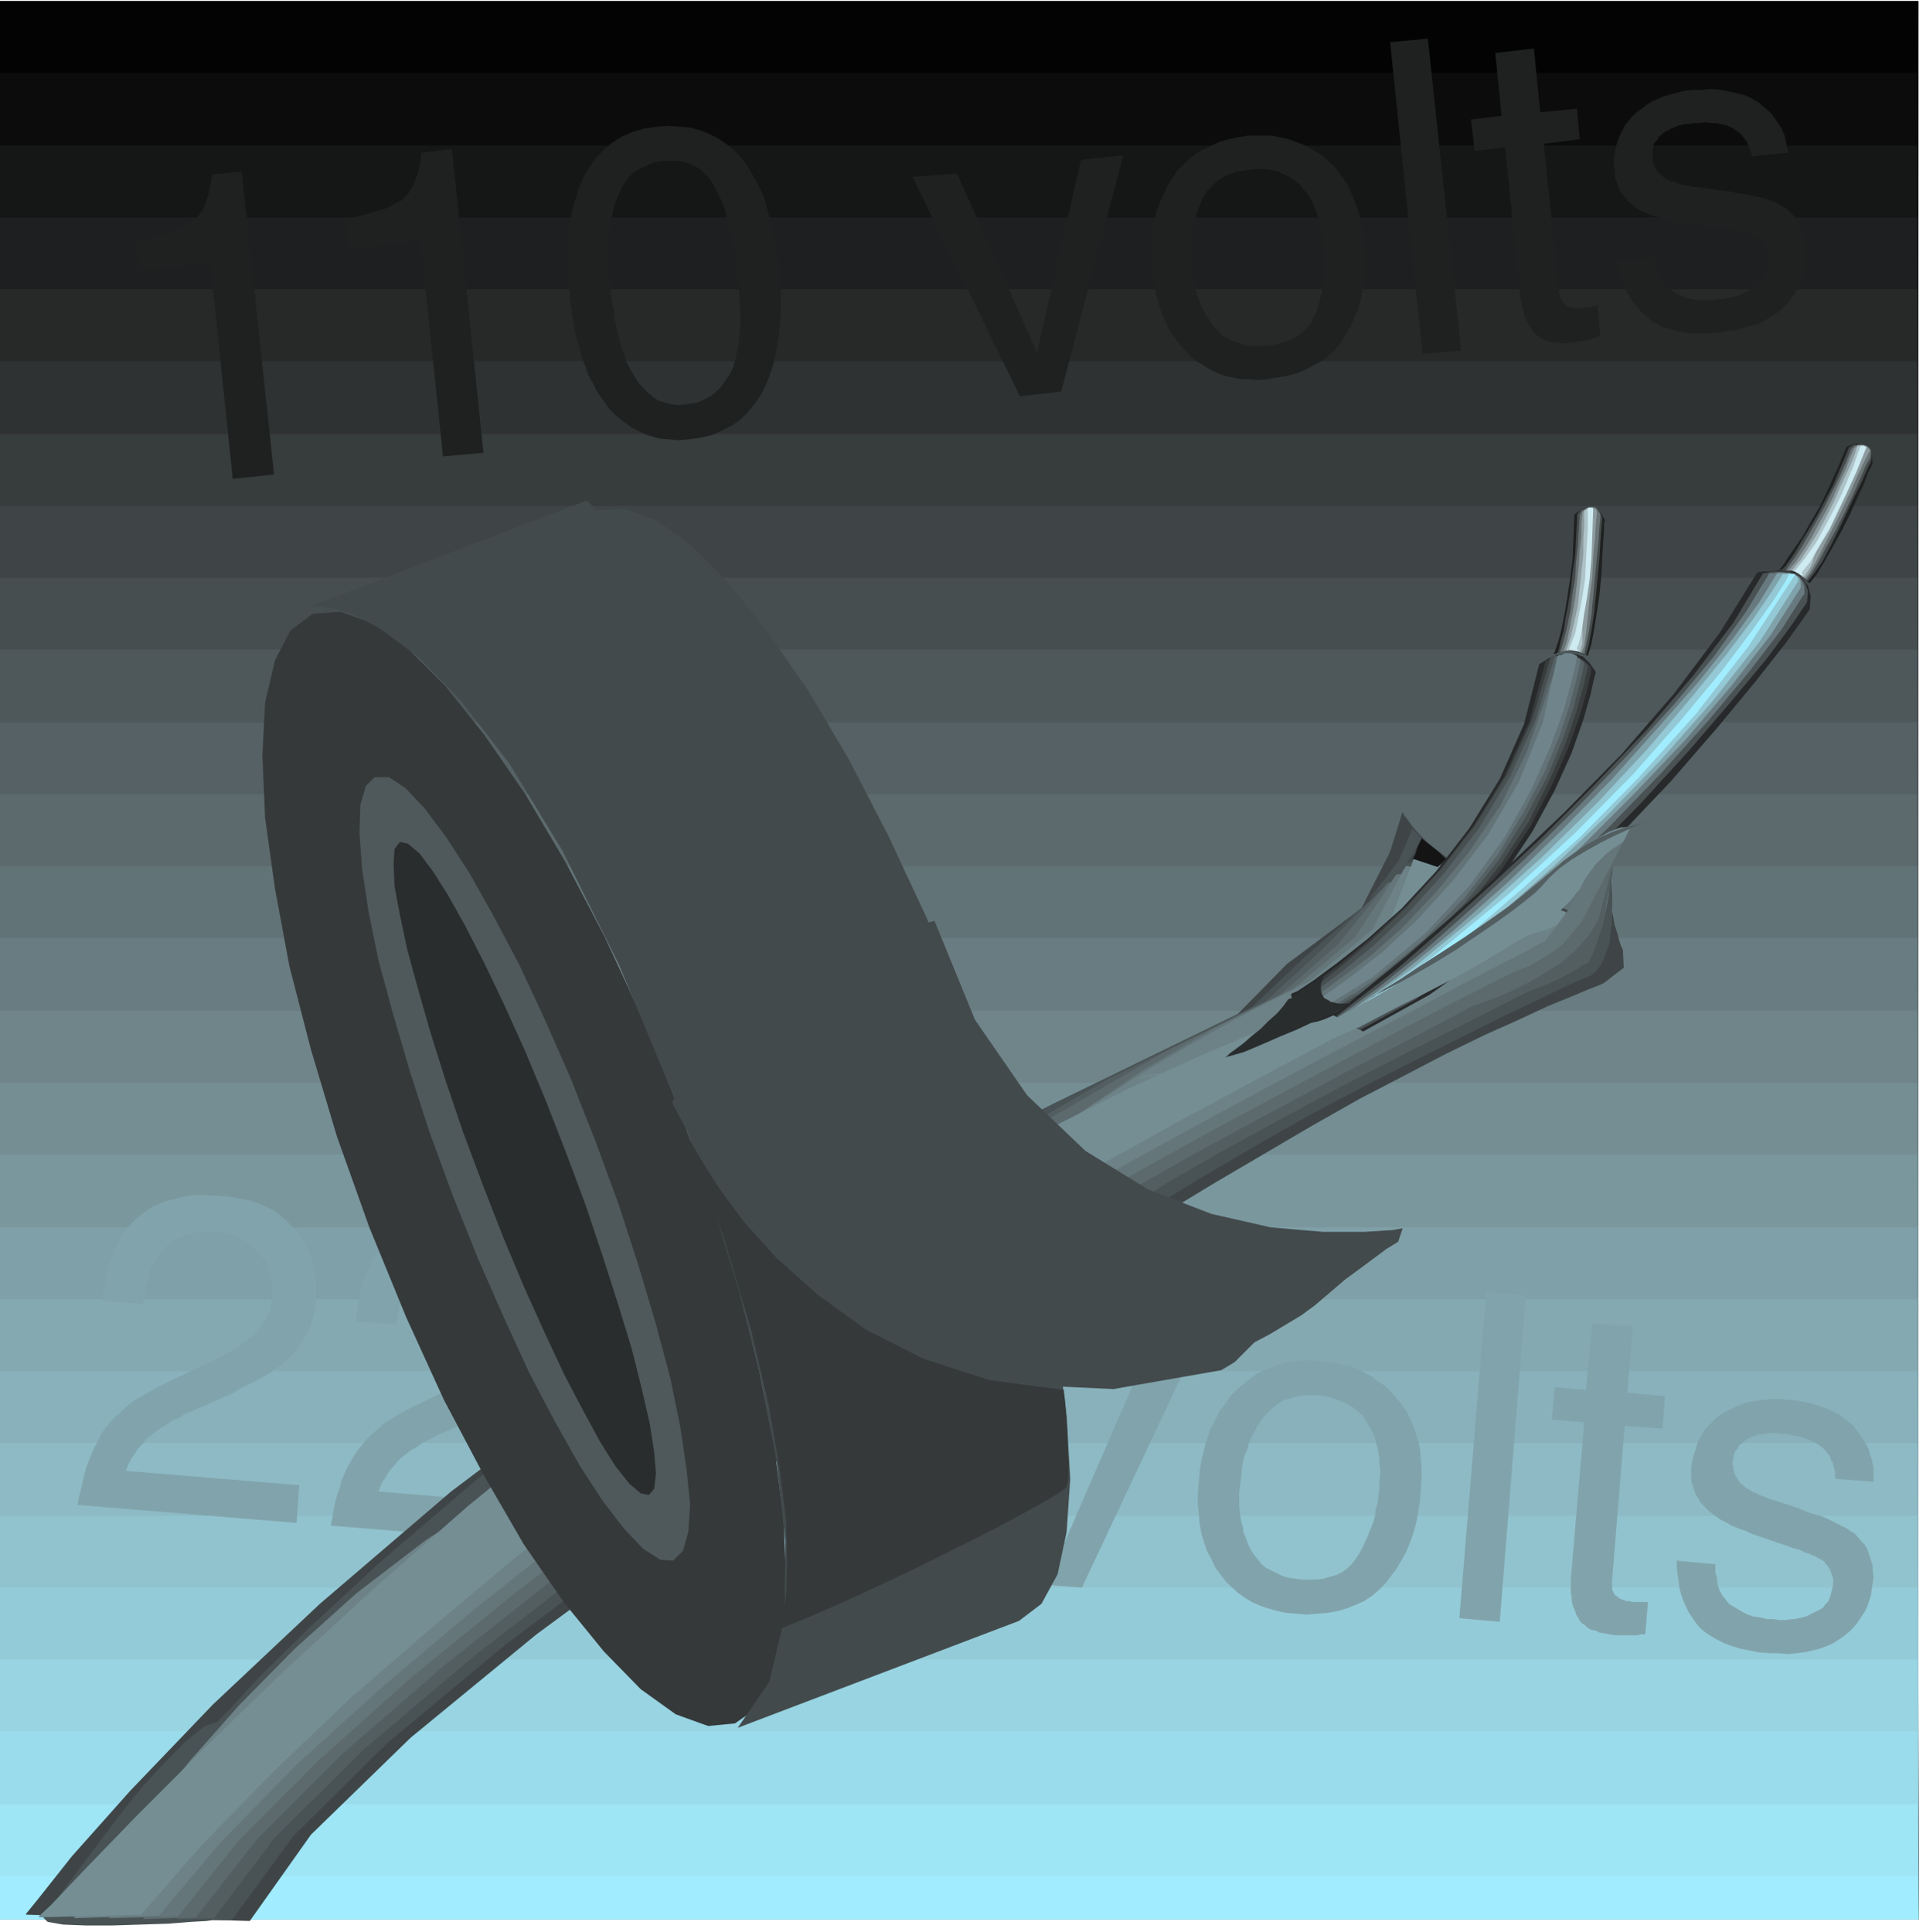 <svg xmlns="http://www.w3.org/2000/svg" width="285.333" height="286.667" fill-rule="evenodd" stroke-linecap="round" preserveAspectRatio="none" viewBox="0 0 2140 2150"><style>.pen1{stroke:none}.brush9{fill:#3f4547}.brush12{fill:#556164}.brush13{fill:#5c6a6d}.brush17{fill:#748e94}.brush28{fill:#a1edff}.brush29{fill:#1f2121}.brush31{fill:#495254}.brush32{fill:#535e61}.brush33{fill:#65767a}.brush35{fill:#27292a}.brush41{fill:#2a2d2d}.brush46{fill:#454a4b}.brush47{fill:#6a7375}.brush48{fill:#8d9b9f}.brush49{fill:#aec3c8}.brush50{fill:#ceebf2}.brush51{fill:#35393a}.brush53{fill:#434a4c}</style><path fill-rule="nonzero" d="m2134 2135 1-2134H0v2135h2135z" class="pen1" style="fill:#030303"/><path fill-rule="nonzero" d="m2134 81 1 2055H0V81h2135z" class="pen1" style="fill:#0c0c0c"/><path fill-rule="nonzero" d="m2134 161 1 1975H0V162h2135z" class="pen1" style="fill:#151616"/><path fill-rule="nonzero" d="m2134 241 1 1895H0V242h2135z" class="pen1" style="fill:#1e1f20"/><path fill-rule="nonzero" d="m2134 322 1 1814H0V322h2135z" class="pen1" style="fill:#272929"/><path fill-rule="nonzero" d="m2134 402 1 1734H0V402h2135z" class="pen1" style="fill:#2f3233"/><path fill-rule="nonzero" d="m2134 482 1 1654H0V483h2135z" class="pen1" style="fill:#373c3d"/><path fill-rule="nonzero" d="m2134 562 1 1574H0V563h2135z" class="pen1 brush9"/><path fill-rule="nonzero" d="m2134 643 1 1493H0V643h2135z" class="pen1" style="fill:#474e50"/><path fill-rule="nonzero" d="m2134 723 1 1413H0V723h2135z" class="pen1" style="fill:#4e585a"/><path fill-rule="nonzero" d="m2134 803 1 1333H0V804h2135z" class="pen1 brush12"/><path fill-rule="nonzero" d="m2134 884 1 1252H0V884h2135z" class="pen1 brush13"/><path fill-rule="nonzero" d="m2134 964 1 1172H0V964h2135z" class="pen1" style="fill:#627377"/><path fill-rule="nonzero" d="m2134 1044 1 1092H0V1044h2135z" class="pen1" style="fill:#697c81"/><path fill-rule="nonzero" d="m2134 1124 1 1012H0V1125h2135z" class="pen1" style="fill:#6f858a"/><path fill-rule="nonzero" d="m2134 1205 1 931H0v-931h2135z" class="pen1 brush17"/><path fill-rule="nonzero" d="m2134 1285 1 851H0v-851h2135z" class="pen1" style="fill:#7a979e"/><path fill-rule="nonzero" d="m2134 1365 1 771H0v-770h2135z" class="pen1" style="fill:#7fa0a8"/><path fill-rule="nonzero" d="m2134 1445 1 691H0v-690h2135z" class="pen1" style="fill:#84a9b1"/><path fill-rule="nonzero" d="m2134 1526 1 610H0v-610h2135z" class="pen1" style="fill:#88b1bb"/><path fill-rule="nonzero" d="m2134 1606 1 530H0v-530h2135z" class="pen1" style="fill:#8dbac5"/><path fill-rule="nonzero" d="m2134 1686 1 450H0v-449h2135z" class="pen1" style="fill:#91c3ce"/><path fill-rule="nonzero" d="m2134 1766 1 370H0v-369h2135z" class="pen1" style="fill:#94cbd8"/><path fill-rule="nonzero" d="m2134 1847 1 289H0v-289h2135z" class="pen1" style="fill:#98d4e2"/><path fill-rule="nonzero" d="m2134 1927 1 209H0v-209h2135z" class="pen1" style="fill:#9bdcec"/><path fill-rule="nonzero" d="m2134 2007 1 129H0v-128h2135z" class="pen1" style="fill:#9ee5f5"/><path fill-rule="nonzero" d="m2134 2087 1 49H0v-48h2135z" class="pen1 brush28"/><path fill-rule="nonzero" d="m234 293-79 8-4-32 9-2 8-2 8-2 7-2 7-2 6-3 5-2 5-2 4-3 4-2 3-3 3-3 3-4 3-4 2-5 2-6 2-6 1-7 2-7 1-8 33-3 36 337-46 5-25-240zm233-25-79 9-4-33 9-2 9-2 7-2 7-2 7-2 6-2 5-2 5-3 4-2 4-2 3-3 4-4 2-3 3-5 2-5 2-5 2-6 2-7 1-7 1-8 34-4 35 338-45 4-25-239zm233 140-3-6-2-7-3-7-2-7-2-8-2-9-2-9-1-9-2-10-1-10-1-13-1-13v-35l1-10 1-10 2-9 2-8 3-8 3-7 3-6 4-6 4-5 5-5 6-3 6-3 6-3 7-2 7-1h15l7 1 7 2 6 3 6 3 5 5 5 5 4 6 4 7 3 7 4 8 3 8 2 9 3 9 2 9 2 10 2 11 2 11 1 11 1 16 1 14 1 14v12l-1 12-1 10-2 10-2 9-2 8-3 6-4 6-4 6-4 5-4 4-5 4-5 3-6 3-5 2-6 1-7 1-8 1-8-1-7-2-7-2-6-4-6-5-6-6-5-6-5-8-5-9zm-62-179-2 8-1 10-1 9-1 9-1 10v32l1 11 1 11 2 15 2 14 2 13 4 13 3 12 4 11 4 11 5 9 5 10 6 8 7 10 8 8 9 7 8 6 10 5 10 4 10 3 11 1 11 1 12-1 13-2 13-3 11-5 10-5 10-7 8-8 8-10 7-10 6-12 5-13 3-10 2-10 2-10 2-11 1-12 1-12v-25l-1-13-1-13-2-15-2-13-3-13-3-12-3-12-3-11-4-10-5-10-5-8-5-9-7-9-8-9-9-7-9-6-10-5-10-4-11-3-12-1-12-1-13 1-14 2-13 4-12 5-11 7-9 8-9 9-8 11-7 13-5 13-5 16zm377-32 50-4 89 199 49-214 47-5-69 263-46 5-119-243zm336 166-4-5-3-5-4-6-3-6-2-6-3-7-2-7-1-7-2-8-1-8v-8l-1-8v-8l1-8 1-7 1-8 2-7 2-7 2-6 3-7 3-6 3-5 5-5 4-4 5-4 6-4 6-2 7-3 7-1 7-1 9-1h8l8 1 7 2 7 3 6 3 6 4 5 4 5 6 5 6 3 5 2 4 2 5 2 5 2 6 2 6 1 6 1 6 1 7 1 7 1 8v22l-1 8-1 7-1 7-2 7-2 7-2 7-3 6-3 6-4 5-5 5-5 4-6 4-6 2-7 3-8 2-8 1h-21l-7-2-6-2-5-2-6-3-5-3-5-5-4-4v-1zm-46-165-6 9-4 9-4 9-4 10-2 10-2 11-1 11v24l1 12 1 12 2 11 3 11 3 10 4 9 4 9 5 8 6 8 6 7 6 7 7 6 8 5 8 5 8 4 8 3 9 2 9 2h10l10 1 10-1 12-2 12-2 10-3 10-4 9-5 9-5 8-6 7-7 6-8 5-8 5-9 4-9 4-9 3-10 2-10 2-11 1-11v-23l-1-12-2-12-2-12-3-11-4-10-4-10-4-9-6-8-6-8-6-6-7-7-8-5-8-5-8-4-8-3-8-3-9-2-9-2h-28l-11 2-10 2-10 3-9 4-8 4-9 5-7 6-7 6-7 7-5 8zm278 196-36-347 42-4 37 347-43 4zm88-265-7-70 43-5 7 71 41-4 3 34-40 5 17 165 1 2v3l1 2 1 2 1 2 1 1 1 2 2 1 1 1 2 1h4l1 1h10l2-1h7l1-1h5l1-1h1l3 34h-1l-2 1h-1l-2 1h-1l-2 1h-1l-2 1h-3l-1 1h-4l-1 1h-5l-2 1h-4l-6 1h-5l-5-1h-5l-4-1-4-1-4-2-3-2-3-2-3-3-2-3-2-3-2-3-2-4-2-4-1-4-1-4-1-4-1-5-1-4-17-168-34 4-4-35 34-4zm128 162 42-4 1 4 1 4 1 4 1 3 1 4 2 3 1 2 2 3 2 3 2 2 4 3 4 3 5 3 5 2 5 2 6 1 7 1h14l8-1h4l5-1 4-1 5-1 4-1 4-2 4-2 3-2 4-2 3-2 3-3 3-2 3-3 2-3 1-4 2-3 1-4v-12l-1-3v-3l-1-3-2-2-1-3-2-2-2-2-3-2-2-2-3-1-2-1-3-1-3-1-3-1h-3l-4-1-5-1-4-1-5-1h-6l-34-5-7-1-6-1-6-2-5-1-5-1-5-1-5-2-4-1-4-2-3-1-6-3-5-4-4-3-4-4-4-5-3-4-2-5-2-6-2-5v-6l-1-7v-7l1-7 1-6 2-6 2-6 3-6 3-6 4-5 4-5 5-5 6-4 5-4 6-4 7-3 7-3 7-2 8-2 8-2 9-1h11l10-1 10 1 10 2 9 2 8 2 8 4 7 4 7 6 6 5 3 4 3 4 3 5 3 4 2 4 2 5 1 4 1 5 1 5 1 5-40 4-1-3-1-3-1-2-1-3-1-3-1-2-2-3-2-2-1-2-2-2-4-3-4-3-4-2-5-2-5-1-5-1h-6l-6-1-7 1h-7l-5 1h-4l-4 1-4 1-4 2-3 1-3 2-3 1-3 2-2 2-3 2-1 3-2 2-2 2-1 3v2l-1 3v12l1 3 1 3 2 3 1 2 2 3 3 2 2 2 3 2 4 2 2 1h2l3 1 2 1 3 1 3 1h3l4 1 3 1h4l29 4 9 1 8 2 8 1 7 1 7 2 6 1 6 2 4 2 5 1 3 2 5 3 5 3 4 4 4 4 3 5 3 5 2 6 2 6 2 6v7l1 6v7l-1 6-1 7-2 6-2 6-3 6-3 6-4 5-4 6-5 5-5 5-7 4-6 4-7 4-8 3-9 2-9 3-9 1-11 2-11 1h-20l-9-1-9-2-8-2-7-2-7-4-6-3-5-5-5-4-5-6-4-5-4-6-3-5-3-7-3-6-2-7-2-7-1-8z" class="pen1 brush29"/><path fill-rule="nonzero" d="m86 1675 2-9 2-8 2-9 2-8 2-8 3-8 3-7 3-7 4-7 3-7 4-6 5-6 6-7 6-5 6-6 7-6 8-5 9-5 9-5 9-5 50-24 7-3 6-3 5-3 6-3 5-3 4-2 4-3 4-3 3-2 3-3 5-3 3-4 4-5 3-4 2-4 3-5 2-5 1-5 1-5 1-5v-12l-1-5-1-6-1-5-1-5-2-5-3-4-3-4-3-4-3-4-4-4-4-3-5-2-4-3-5-2-6-2-5-1-6-1-6-1h-17l-8 1-7 2-7 3-7 3-5 4-6 5-5 5-4 7-2 3-2 4-2 5-2 4-1 5-1 5-2 6-1 6-1 6-1 6-45-3 1-9 2-9 1-8 2-8 2-8 3-7 2-7 4-7 3-6 3-5 7-10 8-8 9-7 9-6 11-5 11-3 11-3 13-2h13l15 1 12 1 11 2 10 2 10 3 9 4 8 4 7 5 7 6 6 6 6 7 5 7 4 7 4 7 3 8 2 7 2 8 1 7 1 8v16l-1 9-2 8-2 7-2 8-4 7-4 7-4 6-5 7-6 6-6 5-4 4-5 3-5 4-5 3-7 4-7 4-7 3-8 4-8 5-9 4-36 16-5 2-5 2-4 3-4 2-5 2-3 2-4 3-4 2-3 2-3 2-5 4-5 4-4 4-4 5-4 4-3 5-3 4-3 5-2 5-2 5 193 16-3 42-243-20zm282 23 2-9 1-8 2-9 2-8 3-8 2-8 3-7 3-7 4-7 4-7 4-6 5-6 5-6 6-6 7-6 7-6 8-5 8-5 9-5 10-5 50-24 6-3 6-3 6-3 5-3 5-2 5-3 4-3 3-3 4-2 3-3 4-3 4-4 3-4 3-5 3-4 2-5 2-5 1-5 1-5 1-5v-17l-1-6-1-5-2-5-2-5-3-4-2-4-4-4-3-4-4-4-4-3-4-2-5-3-5-2-5-2-6-1-5-1-6-1h-18l-8 1-7 2-7 3-6 3-6 4-5 5-5 6-5 6-2 4-2 4-1 4-2 4-2 5-1 6-1 5-1 6-1 6-1 6-45-3 1-9 1-9 2-8 1-8 3-8 2-7 3-7 3-6 3-7 4-5 7-10 8-8 8-7 10-6 10-5 11-3 12-3 12-2h14l14 1 12 1 11 2 10 2 10 3 9 4 8 4 8 5 7 6 6 6 5 7 5 7 4 7 4 7 3 8 2 7 2 8 2 8v7l1 8-1 8-1 9-1 8-2 7-3 8-3 7-4 7-5 7-5 6-5 6-7 5-4 4-4 3-5 4-6 3-6 4-7 4-8 4-7 4-9 4-9 4-35 16-5 2-5 2-5 3-4 2-4 2-4 2-4 3-3 2-4 2-3 2-5 4-5 4-4 4-4 5-4 4-3 5-3 5-3 4-2 5-2 5 194 16-4 42-243-20zm348-53-2-7-1-7-1-8-1-8-1-9v-28l1-10 1-11 1-14 2-13 1-13 3-11 2-12 3-10 3-10 4-8 4-9 4-7 4-7 5-6 5-5 6-4 5-4 7-3 6-2 7-1 7-1 8 1 8 1 8 2 7 2 6 3 6 4 5 5 5 6 4 6 3 7 3 7 2 9 2 8 1 9 1 10 1 10 1 10v21l-1 12-1 12-1 16-2 15-2 14-3 13-3 12-3 10-3 10-4 9-4 7-5 6-4 6-5 5-6 4-5 3-6 3-5 3-7 1-6 1-6 1-7-1-9-1-7-2-7-3-7-4-6-5-5-6-5-7-4-8-4-9-3-10zm-28-196-4 9-4 9-3 9-2 10-3 10-2 10-2 11-2 11-1 12-1 12-1 15-1 15v14l1 13 1 13 2 12 3 12 3 11 3 11 4 10 6 11 6 10 8 9 8 8 8 7 10 5 10 5 11 4 11 2 13 2h13l14-1 12-2 12-4 11-5 10-7 10-8 9-9 8-11 8-12 5-10 4-10 5-10 3-11 4-12 2-12 3-12 2-13 2-14 1-14 1-15 1-14v-14l-1-13-1-13-2-11-2-12-3-10-3-10-4-10-5-11-7-10-7-9-8-9-9-7-10-6-11-4-12-4-12-3-13-2h-15l-14 1-13 3-13 5-12 6-10 8-10 10-9 11-9 14-7 14zm392 41 52 4 53 222 91-210 49 4-121 257-48-4-76-273zm312 235-3-6-2-6-3-7-1-7-2-7-1-7-1-8v-16l1-8 1-8 1-9 1-8 2-8 3-7 2-7 3-7 4-7 3-6 4-6 5-6 5-5 5-4 5-4 6-3 7-2 6-2 8-1h15l9 1 8 2 8 3 7 3 7 4 5 4 6 5 4 6 4 7 4 7 2 5 1 5 2 6 1 6 1 6v6l1 6v7l-1 7v7l-1 9-1 8-2 7-1 8-2 7-3 7-3 8-3 6-3 7-4 7-4 6-4 5-5 5-6 4-6 3-7 2-7 2-7 1h-17l-8-1-7-1-7-2-6-3-6-3-6-3-5-4-4-5-4-5-4-6zm-16-178-7 7-6 9-6 8-5 10-5 10-4 11-3 11-3 12-2 12-1 13-1 12v12l1 11 1 11 2 11 3 10 3 9 5 9 4 9 6 8 6 8 6 6 8 7 7 5 8 5 9 4 9 3 10 3 10 2 11 1 12 1 12-1 12-1 11-2 10-3 10-4 9-4 9-6 7-6 8-8 6-8 6-8 6-10 5-9 4-10 4-11 3-11 2-11 2-12 1-13 1-13v-12l-1-12-1-11-3-11-3-10-4-9-4-9-6-9-6-7-6-7-7-7-8-5-8-6-8-4-8-4-9-3-10-2-9-2-10-1-12-1h-10l-11 1-10 2-9 3-10 4-9 4-8 6-8 6-8 7zm248 254 30-363 44 4-29 363-45-4zm141-255 7-73 45 3-6 74 42 4-3 36-42-3-14 172v10l1 2 1 2 1 2 1 1 2 1 2 2h1l1 1h1l2 1h1l2 1h4l2 1h18l-3 35-1 1h-5l-2 1h-26l-6-1-5-1-6-1-4-2-5-1-4-2-3-3-3-2-3-3-2-4-2-3-1-4-2-4-1-3-1-5v-4l-1-4v-15l15-175-36-3 3-36 36 3zm101 191 43 4v9l1 4 1 3v4l1 4 1 3 1 3 2 3 1 2 4 5 3 4 5 3 5 3 5 3 6 3 6 2 7 1 8 2h8l5 1h9l5-1h4l5-1 4-1 4-1 4-2 4-2 4-2 4-2 3-2 2-3 3-3 2-4 1-3 1-4 1-4 1-4v-7l-1-3-1-3-1-3-1-2-2-3-2-2-2-3-3-2-2-1-2-1-3-2-3-1-4-2-4-1-4-2-5-2-5-1-5-2-35-12-6-2-6-3-6-2-5-2-5-2-5-3-4-2-4-2-4-3-3-2-5-4-5-5-4-4-3-5-3-5-2-6-2-5-1-6v-12l1-8 2-7 2-6 2-7 3-6 3-5 4-6 5-5 5-5 5-4 6-4 7-3 6-3 7-3 8-2 7-1 8-1 8-1h9l9 1 12 1 11 2 10 3 9 3 9 4 8 4 7 6 7 5 5 7 5 7 3 5 3 5 2 4 1 5 2 5 1 5 1 5v15l-42-3-1-3v-6l-1-3-1-3v-3l-2-2-1-3-1-3-2-2-3-4-3-3-4-3-5-3-5-2-5-2-6-2-6-1-7-2h-8l-4-1h-10l-4 1h-4l-4 1-3 1-4 1-3 2-2 1-3 2-2 2-3 2-1 2-2 3-2 2-1 3-1 2v3l-1 4v3l1 3v3l1 3 1 3 2 3 2 3 2 3 3 2 3 3 2 1 2 1 3 2 2 1 3 1 3 2 3 1 3 1 4 2 4 1 28 9 9 4 9 3 8 2 7 3 6 3 6 3 6 3 4 2 4 3 4 2 4 4 4 5 4 4 3 5 2 6 2 6 2 6v6l1 7-1 7-1 7-1 7-2 6-2 6-3 6-4 6-4 6-4 5-5 5-6 5-6 4-6 4-7 3-8 3-8 2-9 2-9 1-9 1-11-1h-10l-12-1-10-2-10-2-10-3-8-3-8-4-7-4-6-4-6-5-5-6-4-6-4-6-3-6-3-7-2-6-2-7-1-8-1-7-1-8v-7z" class="pen1" style="fill:#81a4ac"/><path fill-rule="nonzero" d="m29 2130 13-16 38-48 65-73 92-96 119-112 146-125 175-132 204-136 233-135 263-128 55-56 83-62 35-69 10 3 26 8 37 12 44 15 45 18 41 19 33 20 20 20 1 20-22 17-4 2-13 5-19 8-27 11-32 15-38 17-43 21-46 24-50 26-53 30-29 17-80 47-119 72-146 92-163 105-166 115-160 118-140 115-111 108-68 96-249-7z" class="pen1 brush9"/><path fill-rule="nonzero" d="m243 1915 12-12 34-37 57-56 80-74 103-88 126-98 149-105 173-108 196-109 220-107 58-55 74-64 1-2 4-4 6-6 6-7 8-7 8-7 7-7 7-5 5-3h4l9 2 24 8 34 12 40 15 40 16 36 18 27 18 13 16-5 15-28 11-7 3-20 9-31 15-40 19-46 23-52 26-55 28-57 30-55 31-53 31-27 16-72 44-109 67-134 85-149 99-153 108-148 111-132 110-105 104-68 93h-21l-7 1-18 1-25 2-31 1-31 1H95l-25-1-17-3-6-6 9-8 4-6 11-16 18-24 21-28 24-32 25-31 26-28 23-23 20-16 15-5z" class="pen1 brush31"/><path fill-rule="nonzero" d="m485 1803 10-12 27-33 46-51 65-67 83-78 101-86 120-91 139-93 157-91 176-87 61-56 65-66 1-1 5-3 7-3 9-5 10-4 11-5 10-3 10-3 8-1 6 1 7 3 20 6 28 10 32 12 32 14 29 14 21 15 9 14-7 13-26 10-9 5-28 13-42 21-53 27-62 31-66 34-67 36-66 36-61 35-53 33-24 14-65 41-99 62-121 80-135 92-141 101-136 105-123 104-100 99-68 90-40 1 1-4 4-14 7-20 9-25 13-29 16-31 20-32 24-30 28-27 32-22 2-2 5-6 8-8 11-10 13-12 15-13 18-13 19-13 21-12 22-10z" class="pen1 brush32"/><path fill-rule="nonzero" d="m713 1639 8-9 22-26 37-40 51-52 65-61 78-67 93-70 106-72 119-69 133-66 64-56 55-68 3-1 5-1 9-2 11-2 13-2 13-1 13-1h12l11 1 9 3 6 2 15 5 22 8 24 9 25 11 21 12 14 12 5 12-7 10-24 9-13 6-35 18-54 27-66 35-76 39-80 43-80 43-76 43-66 39-53 34-21 13-59 38-87 57-109 74-122 85-128 94-124 98-114 99-95 95-68 87-59 2 5-7 12-20 19-30 26-38 32-43 37-46 41-47 45-45 49-40 50-34 4-3 10-8 17-12 21-16 26-18 28-19 32-19 33-19 34-18 34-15z" class="pen1 brush13"/><path fill-rule="nonzero" d="m942 1475 6-6 16-19 27-29 38-38 46-43 57-48 65-50 73-50 82-48 88-44 68-57 46-70h20l13 1 15 1 16 1 16 2 15 3 14 4 11 4 4 1 11 4 15 5 17 7 17 9 14 8 8 10 1 9-9 8-22 8-16 8-42 22-65 33-80 42-90 48-95 51-92 51-85 49-72 43-53 36-19 12-51 34-77 53-97 67-108 79-115 87-113 92-104 93-90 90-68 85-77 2 7-9 21-27 32-39 42-51 51-57 57-61 63-62 67-60 69-53 69-45 5-4 16-11 25-16 32-21 37-24 43-25 45-26 47-25 47-24 46-20z" class="pen1 brush33"/><path fill-rule="nonzero" d="m1125 1292 5-4 15-10 22-16 30-20 36-23 40-26 44-26 46-26 47-25 46-23 71-58 37-71h3l8 2 12 2 15 3 17 4 19 4 19 5 18 5 16 6 14 6 3 1 6 2 9 3 10 5 8 5 7 6 2 6-3 7-11 7-20 6-18 10-51 26-75 40-94 49-105 56-108 59-105 59-95 55-77 48-53 37-16 11-44 31-67 47-84 62-95 72-101 80-102 86-96 87-84 86-69 82-95 3 6-9 16-25 27-38 36-48 45-56 54-61 62-63 69-62 77-59 83-53 11-9 30-22 46-35 59-43 68-48 73-50 76-50 74-45 70-39 61-28z" class="pen1" style="fill:#6d8287"/><path fill-rule="nonzero" d="m43 2133 14-13 37-39 58-60 75-75 89-86 99-91 106-93 109-89 109-80 107-67 9-6 26-16 42-25 53-31 62-35 69-38 73-39 75-38 74-34 70-30 73-62 74-58 28-74 3 1 9 3 14 4 17 6 20 6 21 7 22 8 21 8 19 8 16 8h1l2 1 3 1 2 2 1 2-1 3-4 4-8 4-12 5-17 5-22 11-58 31-87 46-107 57-119 64-122 68-118 66-104 61-83 52-53 39-13 10-38 27-57 44-71 56-83 66-88 74-90 78-86 82-79 81-68 78-113 3z" class="pen1 brush17"/><path fill-rule="nonzero" d="m1546 951 15-48v1l2 4 4 5 5 7 7 8 9 9 11 9 12 9 15 8 18 8-70-17-1 1-3 1-4 1-4 1-5 1-4 1h-4l-3-2-1-3 1-4z" class="pen1 brush9"/><path fill-rule="nonzero" d="m1437 1106 7-3 18-12 27-20 33-26 38-34 38-41 37-48 34-55 27-61 17-67 2-1 3-2 5-3 7-3 8-2 8-1 8 1 8 3 7 7 7 10-2 7-4 18-8 28-13 37-19 42-25 46-32 48-41 48-49 47-59 42-1 1-3 2-5 2-6 3-7 4-9 4-9 3-9 4-9 3-10 2v-1l-2-2-2-3-2-4-3-4-3-5-3-4-2-4-2-3v-2z" class="pen1 brush35"/><path fill-rule="nonzero" d="m1771 744-1 7-4 18-8 28-13 36-18 41-24 46-32 48-39 48-48 47-58 43-2 1-4 2-5 3-6 4-7 3-8 4-8 4-9 3-9 3-8 3h-1l-1-1h-1l-1-1-1-2-2-1-2-2-1-2-2-1-2-2-1-2-1-1-1-2-1-2-1-1v-2l-1-1-1-1v-2l7-4 18-13 27-20 34-28 38-35 39-42 38-49 34-55 28-61 18-67 1-1h1l3-2 3-1 3-1 4-1 5-1h10l5 1 1 1 2 1 1 1 2 1 2 1 1 1 2 2 2 2 2 2 1 3z" class="pen1" style="fill:#383c3d"/><path fill-rule="nonzero" d="m1767 741-1 6-4 18-8 28-12 35-18 41-23 46-31 47-39 49-47 46-57 44-3 2-4 2-5 4-6 3-7 4-7 3-8 4-8 4-8 3-8 3h-2l-1-1h-2l-1-1-2-1-1-1-2-1-2-1-2-1-1-1v-2l-1-1-1-2-1-1-1-2-1-1v-1l-1-1 7-5 18-13 27-21 34-29 38-36 39-43 38-49 35-56 28-61 20-67v-1l2-2h1l2-1h19l1 1h2l1 1h2l2 1 2 1 2 1 2 2 2 2 2 2z" class="pen1" style="fill:#474f50"/><path fill-rule="nonzero" d="m1763 737-1 7-4 17-7 27-12 35-17 41-24 45-30 48-38 48-46 47-56 44-4 2-4 3-5 4-6 3-7 4-7 4-7 3-7 4-7 3-8 3-1 1h-9l-2-1h-2l-2-1v-1l-1-1-1-1-1-1-1-2-1-1-1-2v-1l-1-1 7-4 18-13 27-20 34-28 38-36 39-43 39-50 35-58 29-64 21-70h1l1-1h10l2 1h7l2 1h2l3 2 2 1 3 2z" class="pen1 brush12"/><path fill-rule="nonzero" d="m1759 733-1 7-4 17-7 27-11 34-17 41-23 44-29 48-37 48-46 47-55 45-4 3-5 3-6 4-5 4-7 3-6 4-6 4-7 3-7 4-7 3-1 1-2 1h-1l-2 1h-2l-2 1h-5l-2 1v-1l-1-1-1-1-1-1-1-2-1-1v-1l-1-1-1-1v-1l6-3 17-11 25-18 32-24 36-32 37-39 37-45 35-52 29-59 23-66 1-4 1-4 2-4 1-4 2-5 2-4 2-4 2-4 2-4 1-3h2l1-1h12l3 2 3 2z" class="pen1" style="fill:#637377"/><path fill-rule="nonzero" d="m1447 1124 7-4 20-12 28-20 36-28 39-36 40-44 39-51 34-58 27-67 16-73 1-1 1-1h2l2-1 3-1h6l3 1 4 2-1 7-5 21-9 33-15 41-21 47-29 52-39 54-49 53-60 50-73 45-7-9z" class="pen1" style="fill:#6f858b"/><path fill-rule="nonzero" d="m1572 956 3-5 2-7 5-11 10 8 10 8 7 7-9 9-27-9z" class="pen1" style="fill:#141414"/><path fill-rule="nonzero" d="m1518 1006 17-15 14-14 14-10 6-11 6-10 7-13-10-11-15 35-14 19-24 30z" class="pen1 brush31"/><path fill-rule="nonzero" d="M1474 1084v1l-1 1v1l-1 3-1 2-1 3v7l1 4 2 4 1 1 2 1 2 1 3 2 4 1 5 1h6l8-1 8-1-3 1-7 3-12 5-14 7-16 7-17 8-17 7-16 7-14 6-12 5-21 6 2-1 4-4 7-5 8-6 9-8 10-8 9-9 9-8 7-8 5-7 1-1 3-1 4-3 4-3 5-4 6-3 5-4 6-4 4-3 3-3z" class="pen1 brush41"/><path fill-rule="nonzero" d="m1484 1129 10-7 28-23 43-35 52-45 60-54 64-61 63-64 59-68 51-68 41-66 1-1 6-1h7l9-1 10 1 9 3 9 5 6 8 3 11-1 15-7 10-20 28-33 42-43 52-52 60-60 63-65 63-70 59-73 52-74 41-33-18z" class="pen1 brush35"/><path fill-rule="nonzero" d="m2011 670-16 24-28 38-39 47-48 56-54 59-60 61-62 58-65 54-63 45-62 34-27-15 27-21 40-31 48-42 55-50 59-55 59-59 58-61 52-61 44-58 33-55h2l4-1 6-1h7l8 1 8 2 7 4 5 6 3 9-1 12z" class="pen1" style="fill:#4a5254"/><path fill-rule="nonzero" d="m2007 662-24 38-36 47-45 54-52 58-57 59-60 58-60 54-58 48-55 39-48 27-23-12 45-33 51-41 55-49 57-53 58-57 55-57 52-57 45-54 36-50 26-43h5l5-1h5l7 1 6 1 5 3 4 5 2 6v9z" class="pen1" style="fill:#687a7f"/><path fill-rule="nonzero" d="m2004 654-33 52-44 57-51 60-57 60-59 59-60 56-57 49-53 43-45 32-36 20-17-9 62-45 62-51 62-55 60-58 56-57 51-57 46-52 38-48 29-40 19-31 1-1h14l4 1 4 2 3 3 1 5v6z" class="pen1" style="fill:#80a2aa"/><path fill-rule="nonzero" d="m2001 647-42 66-52 66-58 66-61 63-61 58-60 53-55 46-46 36-36 26-23 13-13-6 79-57 74-61 69-62 62-61 55-59 47-55 40-49 31-41 21-31 12-19h4l3-1 2 1h3l2 1 2 2 1 2v3z" class="pen1" style="fill:#93c8d4"/><path fill-rule="nonzero" d="m1991 639-4 8-14 22-24 34-34 45-44 53-53 60-65 66-74 68-86 71-96 69 7 3 10-6 27-19 41-31 52-41 59-51 65-58 65-66 64-71 59-76 52-80h-7z" class="pen1 brush28"/><path fill-rule="nonzero" d="M1806 1058v-1l-2-4-2-6-2-8-3-9-2-11-2-11-2-12v-11l1-12v3l1 8 1 12v15l-1 17-3 17-5 17-7 14-11 13-14 8-11 5-3 3h4l8-1 12-3 13-6 12-6 11-9 6-10 1-11z" class="pen1 brush9"/><path fill-rule="nonzero" d="M1761 1089h1l3-1 5-2 5-4 6-7 5-11 5-14 2-20 1-25-2-32 3-10v2l-1 8-2 11-2 14-3 16-4 17-5 16-5 14-7 13-7 8-11 8 13-1z" class="pen1 brush31"/><path fill-rule="nonzero" d="M1759 1075h1l2-2 3-3 3-4 4-6 4-8 3-9 4-11 3-13 2-15v-1l1-2v-3l1-4 1-4 1-5v-5l1-4v-8l2-5v-8l-1-2-2-2-2-1v8l-2 10-5 14-9 17-13 21-19 22-26 25-33 27-43 29 3-1 7-2 10-3 14-4 15-5 16-6 16-6 15-7 13-7 10-6z" class="pen1 brush32"/><path fill-rule="nonzero" d="m1640 1119 4-1 8-3 14-5 16-7 18-9 19-11 19-12 17-15 14-16 10-17 13-50 7-17 7-11 1-9-1 2-2 3-3 5-5 6-5 8-5 10-6 10-5 11-5 12-5 12-1 1-1 4-3 5-6 8-8 9-11 11-15 12-19 12-24 14-30 14-7 14z" class="pen1 brush13"/><path fill-rule="nonzero" d="m1671 1087 2-1 4-1 7-3 8-3 10-4 9-5 10-6 9-6 8-6 6-7 16-19 47-90-10 5-27 28-1 1-2 5-4 7-5 9-6 10-7 12-8 11-9 12-9 12-9 10-39 29z" class="pen1 brush33"/><path fill-rule="nonzero" d="m1696 994 3-2 7-6 10-8 12-11 15-11 16-11 15-10 16-9 13-5 12-1-8 16-1 1-3 2-4 3-5 3-6 5-6 6-7 7-6 8-6 9-5 10-1 1-2 2-3 4-3 4-5 5-5 5-5 4-5 4-5 4-4 2-24-16h-2l-1-1-1-1v-6l2-3 3-4z" class="pen1 brush17"/><path fill-rule="nonzero" d="m1692 1003-6 5-16 12-26 18-33 22-39 25-44 26-47 25-49 22-48 18-47 12-37 6-22 4-9 2 1-1 8-2 12-2 15-3 13-3 10-2 4-1 27 6 116-32 4-2 11-5 18-8 22-11 25-13 28-14 29-15 29-16 27-16 25-15 39-34v-1l1-4v-10l-1-4-3-4-5-1-7 1-11 5-14 10z" class="pen1 brush17"/><path fill-rule="nonzero" d="m1828 915-2 2-7 3-11 5-13 6-14 7-16 9-15 9-14 10-11 10-9 10-2 2-6 6-10 8-14 11-18 13-22 15-25 17-28 17-32 18-35 18 5-2 11-8 18-11 21-14 25-16 26-17 26-18 24-17 21-17 17-14 1-1 5-4 7-6 9-8 11-8 13-9 14-8 16-7 17-6 18-4z" class="pen1 brush32"/><path fill-rule="nonzero" d="m1729 727 1-1 2-6 3-9 3-12 3-15 3-18 3-20 3-23 1-24 1-26 2-2 3-2 4-2 4-2h9l4 3 4 4 4 7-1 4v9l-1 13-1 17-1 19-2 21-3 20-3 19-3 16-4 13-2-1-3-1-3-1-4-1-5-1-5-1-5 1-5 1-5 2z" class="pen1 brush29"/><path fill-rule="nonzero" d="m1756 571 1-1 2-2 3-1 3-2 4-1 4 1 4 1 3 4 3 6v3l-1 10-1 14-1 18-2 21-2 21-2 20-3 19-3 16-3 11h-1l-1-1-3-1-3-1-3-1h-4l-4-1h-5l-4 1-4 2 2-5 2-9 3-11 2-13 3-15 3-18 2-18 3-20 1-20 1-20v-6h1z" class="pen1 brush46"/><path fill-rule="nonzero" d="m1760 569-1 1 1-1 1-1 2-1 3-2 3-1h3l4 1 2 3 3 4v4l-1 10-1 16-2 19-2 21-2 22-2 21-3 19-3 14-2 10-1-1h-2l-2-1-2-1h-3l-3-1h-7l-3 1-4 1 3-9 3-11 3-13 3-15 2-17 3-18 1-18 2-17 1-17 1-17v-1l1-1v-1l1-1z" class="pen1 brush47"/><path fill-rule="nonzero" d="m1764 568-1 1h-1l1-1 2-1 2-1 3-1h2l3 1 2 2v4l-1 11-1 16-2 21-1 22-3 23-2 21-2 19-2 14-3 8-1-1h-1l-2-1h-2l-2-1h-10l-2 1 4-12 3-14 3-16 3-17 2-18 2-18 1-17 2-16v-14l1-12v-1h1v-1h2v-1h1z" class="pen1 brush48"/><path fill-rule="nonzero" d="M1769 566v44l-1 19-2 16-1 13-2 12-1 9-1 7v30l-1 4-1 3-1 3-1-1h-3l-1-1h-4l-2-1h-1l-2 1h-1l5-15 4-17 4-18 2-19 2-19 2-19v-16l1-15v-18h1l1-1h4v-1z" class="pen1 brush49"/><path fill-rule="nonzero" d="m1766 566 1 3v20l-1 16-1 18-1 21-3 20-4 21-4 20-7 18h4l1 1h4l1 1h1v-1h-1v-1h-1v-2l2-5 2-8 2-11 2-14 3-17 3-21 2-23 1-27 1-29-1-1h-4l-1 1z" class="pen1 brush50"/><path fill-rule="nonzero" d="m1979 634 2-1 4-5 5-8 7-10 9-13 9-16 10-17 10-21 10-22 10-24h1l2-1 3-1 4-1h5l4 1 4 2 3 4 2 6 1 8-1 3-4 8-5 13-7 15-8 18-9 18-10 18-9 16-9 15-8 10-2-1-2-2-3-3-3-2-4-2-5-2-5-2-5-1h-5z" class="pen1 brush29"/><path fill-rule="nonzero" d="m2059 497 2-1 2-1h4l3-1 4 1 3 1 3 3 2 5 1 6-1 4-4 8-6 14-8 16-9 19-9 19-9 18-9 17-9 13-7 9-2-1-1-2-3-2-3-2-3-2-4-2-4-1-4-1h-5l4-4 5-7 6-9 7-12 8-13 9-15 9-17 9-17 8-19 8-19v-1l1-1v-1l1-1 1-1z" class="pen1 brush46"/><path fill-rule="nonzero" d="M2064 497h-1v-1h2l3-1h6l3 1 3 2 2 3v5l-1 4-5 9-6 14-8 18-9 19-10 20-10 18-9 17-8 13-6 8v-1l-1-1-2-1-2-2-3-2-2-1-3-2-4-1h-6l5-7 7-10 7-11 8-14 8-14 9-16 8-16 8-16 7-16 6-15 1-1 1-1h1v-1h1z" class="pen1 brush47"/><path fill-rule="nonzero" d="M2068 497h-2l1-1h7l3 1 2 2 2 2-2 4-5 10-7 15-8 18-10 21-10 20-10 20-8 16-7 12-5 7-1-1-1-1-2-1-1-1-2-1-3-2-2-1-2-1h-5l8-9 8-12 9-14 8-15 9-16 8-16 7-16 7-15 5-13 5-11h1l1-1h3z" class="pen1 brush48"/><path fill-rule="nonzero" d="m2073 497-8 22-8 19-7 17-7 14-6 12-5 11-5 8-3 6-2 5-1 2v1l-1 2-1 3-1 3-1 4-2 4-2 4-2 3-2 3-2 2h-1l-1-1-1-1-2-1-1-1-2-1-1-1h-2l-1-1h-1l10-12 9-14 10-16 9-17 9-18 7-16 7-15 6-13 4-11 2-7h3l1 1h2z" class="pen1 brush49"/><path fill-rule="nonzero" d="m2071 495-1 3-3 8-4 12-6 14-7 17-9 18-10 19-10 18-12 17-12 15h1l1 1h1l1 1h1l1 1 1 1h1l1 1v-2l-1-1 1-2 3-4 5-6 6-10 7-12 9-15 9-19 10-21 11-24 11-27v-1h-2v-1h-4z" class="pen1 brush50"/><path fill-rule="nonzero" d="m818 1918 26-18 17-34 11-47 3-58-3-70-10-78-17-87-23-92-30-98-36-101-40-99-43-93-44-84-45-76-45-65-43-54-42-42-39-28-36-13-31 2-25 19-17 33-11 47-3 59 3 69 11 79 16 86 24 93 29 97 36 101 41 100 42 92 45 85 44 76 45 65 44 54 41 42 39 28 36 13 31-3z" class="pen1 brush51"/><path fill-rule="nonzero" d="m749 1737 11-11 6-21 2-31-4-39-7-47-11-54-16-60-19-64-22-68-26-71-28-71-29-66-28-60-29-55-27-48-26-40-24-32-21-22-18-12h-16l-10 10-6 21-1 31 3 40 7 47 11 54 16 59 19 65 22 68 26 71 28 70 29 66 28 61 29 55 27 48 26 40 24 31 21 22 19 12 15 1z" class="pen1" style="fill:#4f595b"/><path fill-rule="nonzero" d="m722 1664 6-7 2-17-2-24-5-32-9-39-11-44-15-49-17-53-19-57-22-59-23-59-23-55-23-51-22-46-21-41-19-34-17-27-15-20-13-11-9-2-6 8-1 16 1 25 6 32 8 38 12 44 14 49 17 54 19 56 22 59 23 59 23 55 23 51 22 47 21 40 19 35 17 27 15 19 13 11 9 2z" class="pen1 brush41"/><path fill-rule="nonzero" d="M653 557 345 675l5-1 16 2 25 7 33 17 41 31 48 49 54 70 59 97 63 127 67 161 6 16 15 43 22 65 24 80 23 91 18 94 10 92-1 85-17 71-35 51 313-119 25-19 18-33 10-47 4-59-4-70-10-78-17-86-23-93-30-98-36-101-40-99-43-92-44-85-45-76-45-65-43-54-42-42-39-28-35-13-31 2z" class="pen1 brush53"/><path fill-rule="nonzero" d="m748 1227 6 12 17 31 29 45 41 53 54 54 66 51 79 42 93 26 106 5 120-21 15-9 22-22 17-9 35-21 15-11 34-29 15-11 31-23 13-8 5-15-11 2-31 2h-47l-58-5-66-15-70-27-70-43-65-62-58-84-45-110-211 49-81 153z" class="pen1 brush53"/><path fill-rule="nonzero" d="m765 1263 4 8 12 21 19 30 28 38 36 40 46 41 54 39 63 32 74 24 83 11v2l1 8 1 11 1 14 1 16v15l1 15v13l-1 10-2 5-8 6-17 10-27 15-32 17-38 19-40 20-42 20-41 19-39 17-34 14 1-4 3-13 3-23 1-34-1-45-7-57-12-71-20-86-30-100-40-116z" class="pen1 brush51"/></svg>
